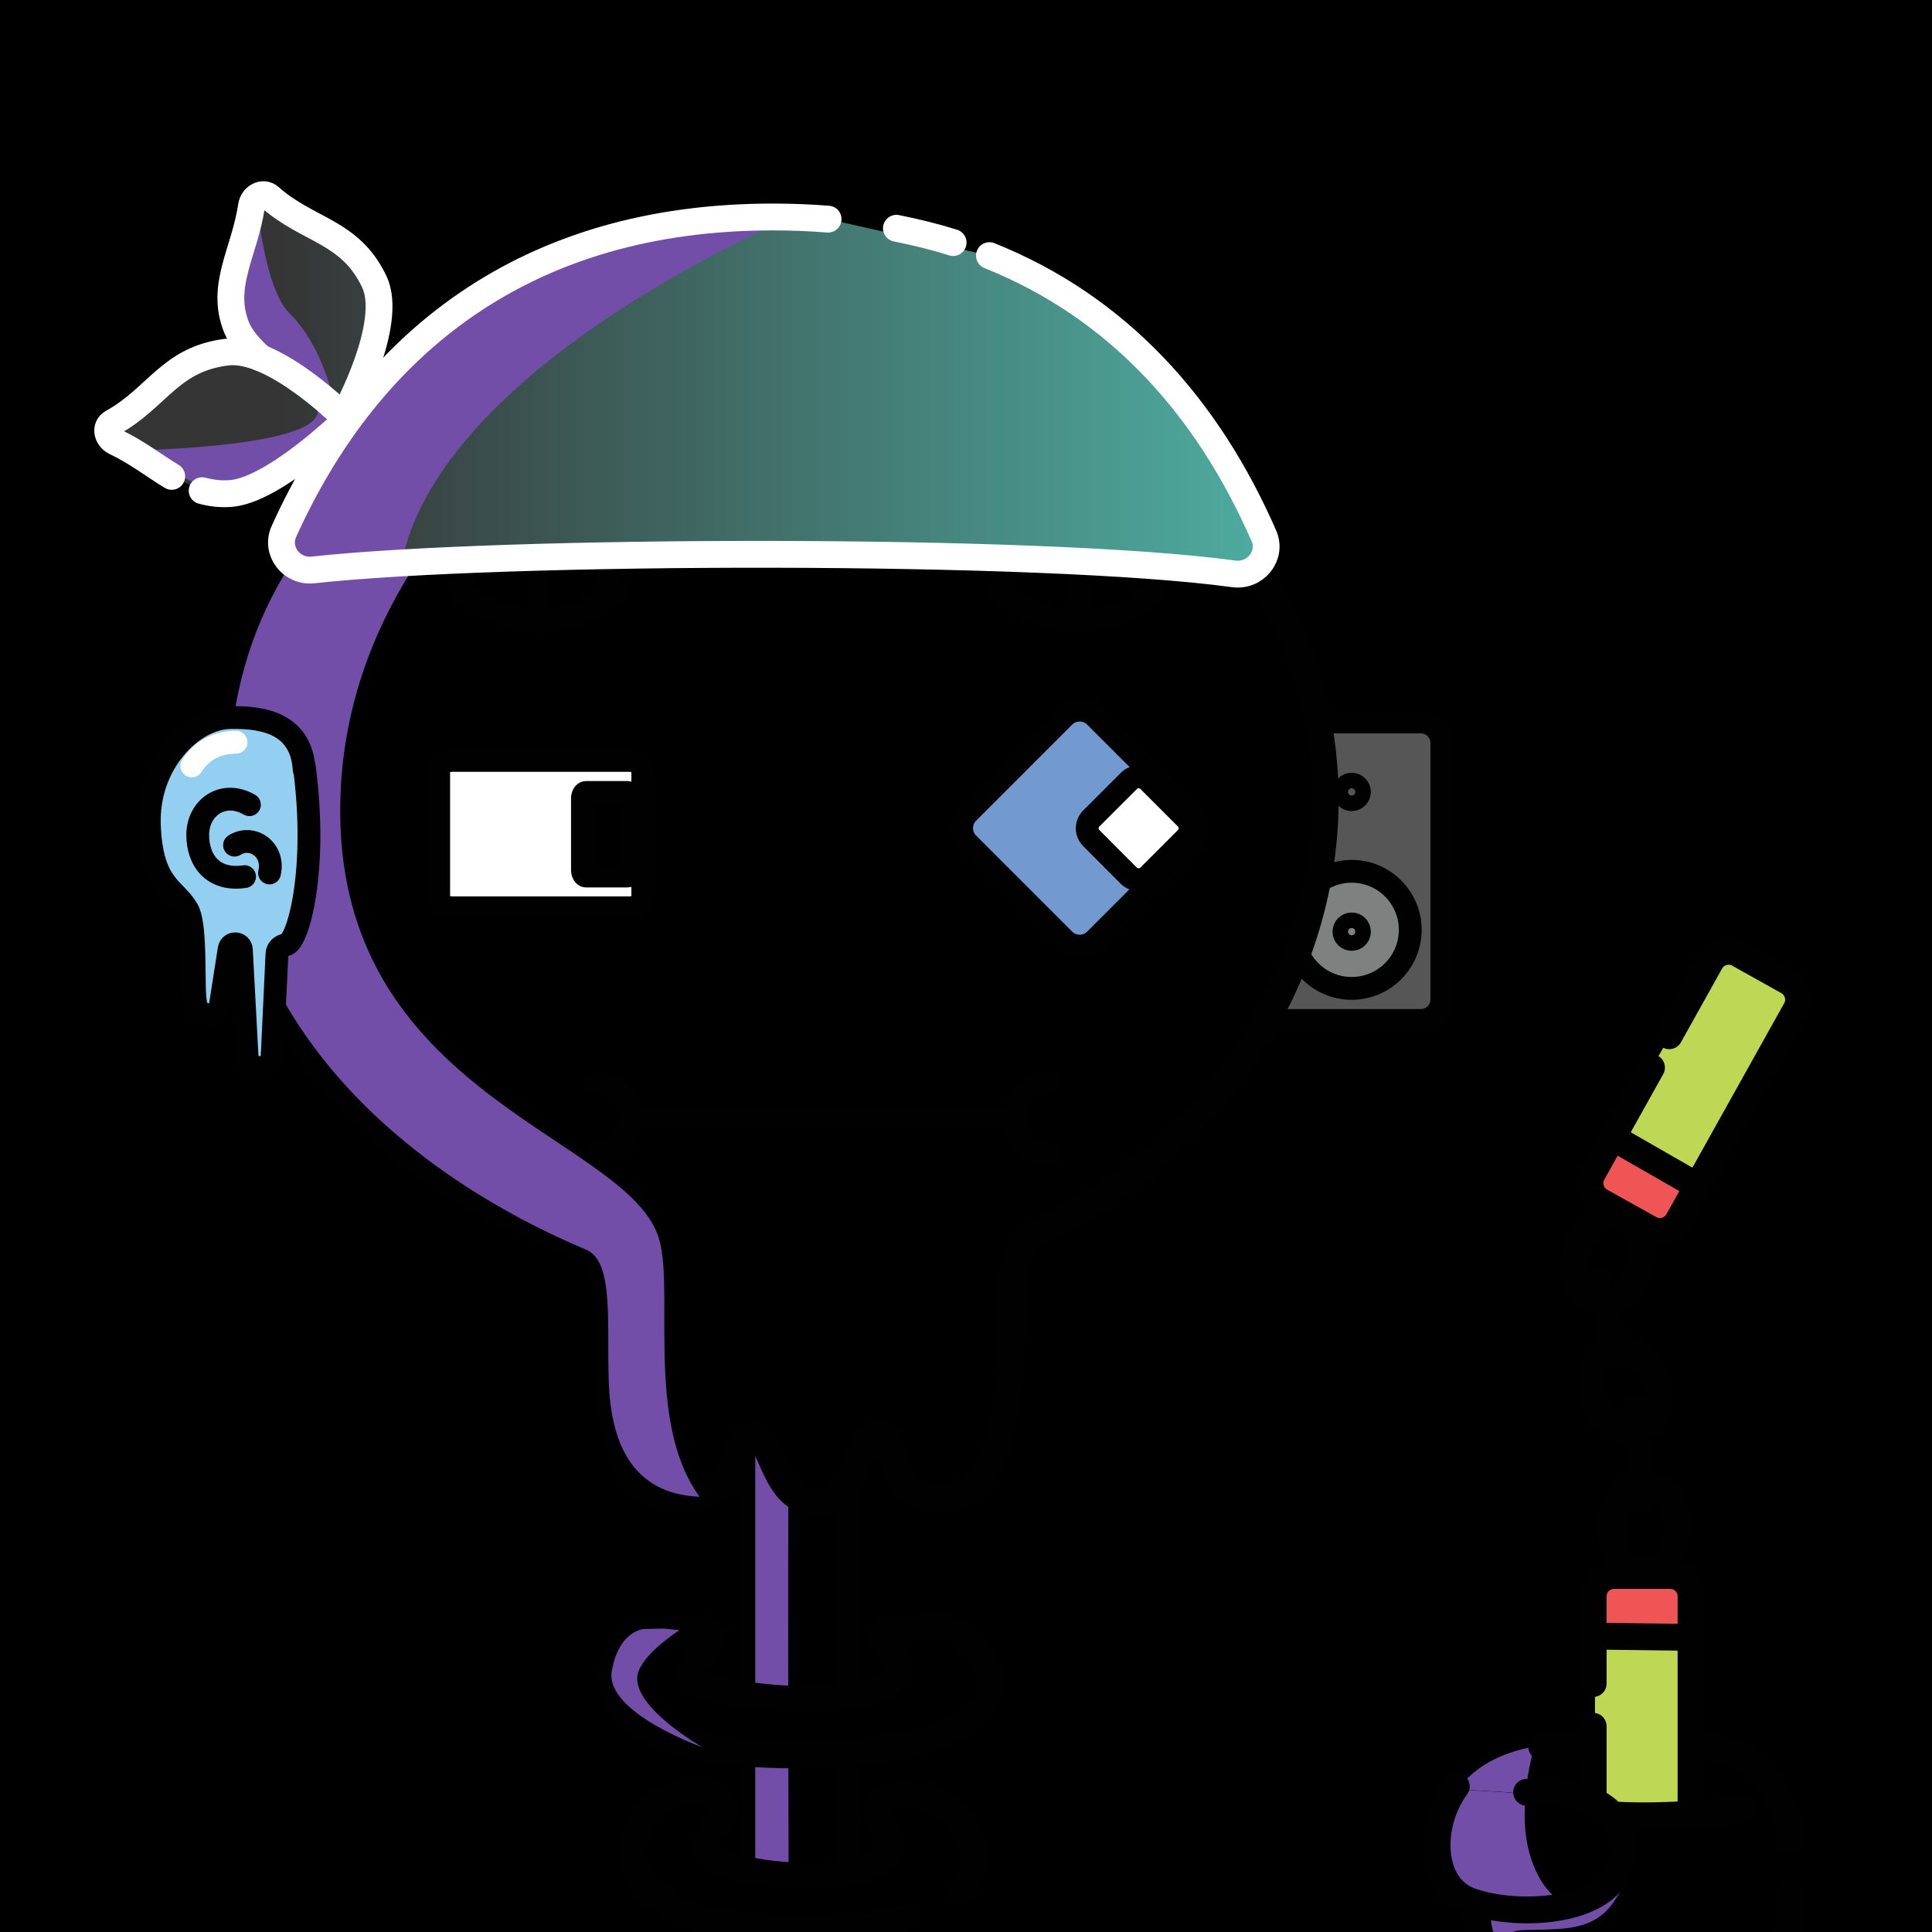 <svg version="1.1" xmlns="http://www.w3.org/2000/svg" xmlns:xlink="http://www.w3.org/1999/xlink" width="1080px" height="1080px"><style>.s{fill:none;stroke:#010101;stroke-width:15;stroke-linecap:round;stroke-linejoin:round;stroke-miterlimit:10}.sw{stroke:#fff}.t{stroke-width:10}.b{fill:#000}.w{fill:#fff}.sh{fill:#734ea978;mix-blend-mode:multiply}.hr{fill:#2B1912}.bbg{fill:hsl(57deg 48% 91%)}#fc,#lf,#rf,#pp{transform:translate(79px,46px) scale(0.85)}</style><rect x="0" y="0" style="fill:hsl(196deg 13% 40%)" width="1080" height="1080"/><g class="fg"><g id="rf"><g class="s"><path style="fill:#555655" d="M742,617h99.4c7.7,0,13.9-6.2,13.9-13.9V434.6c0-7.7-6.2-13.9-13.9-13.9H742c-7.7,0-13.9,6.2-13.9,13.9v168.5C728.2,610.8,734.4,617,742,617z"/><circle style="fill:#7F8080" cx="796" cy="557.4" r="38.5"/><circle cx="796" cy="466.7" r="5.1"/><circle cx="796" cy="558.6" r="5.1"/></g></g><rect class="s bbg" x="422.2" y="779.9" width="51.8" height="327.5"/><path class="sh" d="M470.3,802.5c0,0-28.4-6-29.3,12.1s0,292.8,0,292.8h-18.8V779.9H474L470.3,802.5z"/><g class="s bbg"><path d="M508,1071.5c-17.3,4.9-38.7,7.1-59.9,7.1c-52.9,0.1-92.2-11.9-94.3-41.9c-2-28.5,38.1-46.3,49.2-29c8.9,13.9-25.3,22.1,1.5,33.7c20.5,8.9,78.6,12.4,91.1-4.7c10.1-13.8-11.1-16.7-3.7-28.4c7.7-12.2,52.6-2.9,52.6,30.4c0,7.5-3.2,13.8-8.9,19"/><path d="M357,911.3c-9.2,6.4-16,16.2-15.1,27.8c2.3,30,45.8,42.1,104.4,41.9c9.3,0,18.7-0.4,27.8-1.1c42.3-3.4,79.1-14.8,79.1-38.9c0-15.9-11.4-26.3-24.1-31.5l-34.1,1.2c-8.2,11.7,16.8,15.9,4.1,28.4c-16.6,16.3-76.7,11.4-100.9,4.7c-30.7-8.6,8.2-19.8-1.7-33.7L357,911.3z"/></g><path class="sh" d="M379.8,911.3c0,0-18.5,11.7-22.8,22.8c-7.1,18.3,35.6,42.6,35.6,42.6s-54.7-19.4-50.6-42.6c4.1-23.2,18.3-23.5,18.3-23.5l11-0.2L379.8,911.3z"/><g class="s"><path class="bbg" d="M351.3,188.3c26.2-6.4,53.8-9.7,82.3-9.7c169.7,0,307.2,120.1,307.2,268.4c0,100.9-63.8,195.2-158,241c-10.8,5.3-16.7,16.5-16.7,28.5c0,52.6-2.5,122.5-40.1,121.2c-33.5-1.2-22.1-35.8-35.6-36.3c-12.4-0.5-8.5,38.2-33.4,38.4c-25.6,0.2-24.7-38.2-36.8-37.5c-11,0.7-3.7,36.7-42.5,35.9c-38.2-0.8-38.9-60.7-38.7-116.5c0-12.3-7.7-23.4-19.3-27.5C206.5,654.7,126.4,560,126.4,447c0-54.7,18.8-105.6,51-148.1c22.6-29.8,51.8-55.4,85.8-75.2c3.6-2.1,7.3-4.2,11.1-6.2"/><path d="M300.4,205.1c9.1-3.8,18.3-7.2,27.9-10.3"/></g><path class="sh" d="M387.4,181.6c0,0-186.9,85.9-196.8,257.4c-9.8,171.2,156.5,194,177.2,251.6c10,27.8-7.8,103.8,23.3,146.1c-38.7-1.6-49.7-31.6-50.8-64.4c-1.1-32.8,2.8-66.4-12-73.4c-14.8-7-200.6-77.6-200.6-257.6S291.9,206.6,387.4,181.6z"/><path class="bbg" d="M878.4,973.9c0,0-46.9-1.4-65.9,29.6s-0.7,53.6,12.5,62.5c1.7,23.5,4.2,53.4,85.7,53.3c81.5-0.1,88.5-25.6,89.8-39.4s4.4-53.8-7.6-73.1C980.9,987.6,963.6,970.4,878.4,973.9z"/><path class="sh" d="M857.8,976.3c-21,3.9-34.1,12.3-42.8,23.9l37.8,2.3C854.2,987.7,857.8,976.3,857.8,976.3z"/><path class="s" d="M861.8,976.4c11.3-0.9,88.6-3.8,104.8,2.4s33.9,26.1,33.9,48.3l0,1.1"/><g style="fill:#BED755"><rect x="920.6" y="533.2" transform="matrix(-0.868 -0.497 0.497 -0.868 1465.213 1610.407)" class="st2" width="53" height="153.8"/><rect x="891.6" y="882.9" class="st2" width="53" height="153.8"/></g><g style="fill:#EF5555"><rect x="890.6" y="882.9" class="st3" width="54" height="31.7"/><rect x="890.2" y="647.4" transform="matrix(-0.868 -0.497 0.497 -0.868 1382.853 1694.858)" class="st3" width="54" height="31.7"/></g><g class="s"><path d="M890.6,941.1v-48.7c0-6.5,5.2-11.7,11.7-11.7h31.3c6.5,0,11.7,5.2,11.7,11.7v135c0,6.5-5.2,11.7-11.7,11.7h-31.3c-6.5,0-11.7-5.2-11.7-11.7V965"/><line x1="890.6" y1="914.6" x2="945.3" y2="915.3"/><path d="M933.1,579l23-41.2c3.1-5.6,10.3-7.7,15.9-4.5l27.4,15.3c5.6,3.1,7.7,10.3,4.5,15.9l-65.8,117.9c-3.1,5.6-10.3,7.7-15.9,4.5l-27.4-15.3c-5.6-3.1-7.7-10.3-4.5-15.9l32.9-58.9"/><line x1="948.9" y1="663" x2="901.5" y2="635.8"/><ellipse cx="919.1" cy="853.9" rx="18.3" ry="24.4"/><ellipse transform="matrix(0.927 -0.374 0.374 0.927 -224.69 396.481)" cx="909.2" cy="777.1" rx="18.3" ry="24.4"/><ellipse transform="matrix(0.326 -0.945 0.945 0.326 -59.425 1324.366)" cx="899.4" cy="703.9" rx="24.4" ry="18.3"/><line x1="893" y1="717.4" x2="905" y2="758.5"/><line x1="914.8" y1="787.2" x2="917.7" y2="838.6"/></g><path class="bbg" d="M940.2,1119.4c47.5-7.9,61-28.6,60.3-48.6s1.2-24.3-22-59.1c0,0-78,4.6-103.8-6.1s-81.7,25-66.2,42.5s15.7,29.9,21.1,39.7C835,1097.5,861.5,1128,940.2,1119.4"/><path class="sh" d="M885.8,1064.8c-8,3-23.6-3.1-30.9-29.1c-3-10.8-3-22.8-2-33.1l-37.8-2.3c-4.6,6.1-8,13.2-10.7,20.9c-7.7,22.3,23.2,43.4,23.2,43.4s-22.3,18.3,34.3,51.3c0,0-16.3-20-17.8-29.7c-1.5-9.7,4-6.3,28.3-8s29-14.3,34.5-22.5S893.8,1061.8,885.8,1064.8z"/><g class="s"><path d="M1000.5,1057.9v10.1c0,28.4-23.1,51.4-51.7,51.4h-71.5c-28.5,0-51.7-23-51.7-51.4v-4"/><path d="M902.3,1014.6c15,0.9,40.2,0.8,71.8-3.3"/><path d="M853.4,1001.9c46.7-1.5,55.4,15.3,53.3,36.1c-3.1,31-56.2,34.5-84.1,25c-24.1-8.2-24-43.5-8.5-64.4"/></g><g id="fc"><path class="s w" d="M320.93,542.91H204.41c-4.89,0-8.85-2.86-8.85-6.39v-84.14c0-3.53,3.96-6.39,8.85-6.39h116.53c4.89,0,8.85,2.86,8.85,6.39v84.14C329.78,540.04,325.82,542.91,320.93,542.91z"/><path class="s b" d="M319.75,522h-27.31c-1.29,0-2.34-1.8-2.34-4.02v-46.92c0-2.22,1.05-4.02,2.34-4.02h27.31c1.29,0,2.34,1.8,2.34,4.02v46.92C322.09,520.19,321.04,522,319.75,522z"/><g class="s"><line x1="324.37" y1="681.36" x2="573.87" y2="681.36"/><path d="M298.82,658.04c12.88,0,23.31,10.44,23.31,23.31s-10.44,23.31-23.31,23.31"/><path d="M597.18,704.67c-12.88,0-23.31-10.44-23.31-23.31s10.44-23.31,23.31-23.31"/></g><path class="s" style="fill:#729AD1" d="M606.9,563.9l-63.2-63.2c-5.6-5.6-5.6-14.8,0-20.4l63.2-63.2c5.6-5.6,14.8-5.6,20.4,0l63.2,63.2c5.6,5.6,5.6,14.8,0,20.4l-63.2,63.2C621.7,569.5,612.6,569.5,606.9,563.9z"/><path class="s w" d="M649.4,521.8L624.7,497c-3.5-3.5-3.5-9.2,0-12.8l24.8-24.8c3.5-3.5,9.2-3.5,12.8,0l24.8,24.8c3.5,3.5,3.5,9.2,0,12.8l-24.8,24.8C658.7,525.3,653,525.3,649.4,521.8z"/><g class="s"><path d="M302.48,313.01l9.89,21.16c-30.83,28.73-77.95,23.74-102.73,0l8.03-21.16"/><line x1="261.01" y1="323.78" x2="261.39" y2="347.1"/><path d="M657.23,313.01l9.89,21.16c-30.83,28.73-77.95,23.74-102.73,0l8.03-21.16"/><line x1="615.76" y1="323.78" x2="616.14" y2="347.1"/></g></g><linearGradient id="g1" gradientUnits="userSpaceOnUse" x1="157" y1="221" x2="707" y2="221"><stop offset="0" style="stop-color:#353535"/><stop offset="1" style="stop-color:#4EACA0"/></linearGradient><g style="fill:url(#g1)"><path d="M553.1,142.9c72,28.8,121.9,84.6,153.4,156.6c4.8,11-4.6,22.9-16.8,21.3c-106.4-14.6-408.8-13.8-514.7-2.2c-12.1,1.3-21.2-10.6-16.3-21.5c47.7-105.5,135.4-175.8,273.2-175.8c10.6,0,21,0.4,31,1.2"/><path d="M185.7,226.9c4.5,2.4,7.4,3.8,7.4,3.8s27.3-49.8,16.1-73.3c-13.6-28.5-37-28.2-58.4-47.2c-3.8-3.4-9.5-0.1-10.2,4.9c-3.8,25.8-17.8,44.7-8.3,68.1c2.3,5.5,7.2,11.3,13.3,16.8"/><path d="M113,274.3c4.8,1.3,9.9,2,15.6,1.6c24.4-1.5,65.2-41.5,65.2-41.5s-40.3-40.7-66.7-37.6c-32.1,3.8-39,25.5-64.2,39.4c-4.5,2.5-3,8.7,1.7,10.9c12,5.7,21.6,13.3,31.4,19.2"/></g><path class="sh" d="M443,121.2c0,0-190.5,79.3-217.5,188.8c-47.2,3-76.1,17.9-63.4-20.5c12.7-38.4,19.2-43.8,19.2-43.8s-39.9,37.4-58.6,30.2s-49.5-24.1-49.5-24.1s101.8-1.4,104.3-21.1c1.2-9.7-25.6-20.6-35.4-34s-16.4-41.3-10.6-54s11.8-32.4,11.8-32.4s4,50.3,18.4,64.7c23.3,23.2,27,61.4,27,61.4S280.2,112.4,443,121.2z"/><g class="s sw"><path d="M553.1,142.9c72,28.8,121.9,84.6,153.4,156.6c4.8,11-4.6,22.9-16.8,21.3c-106.4-14.6-408.8-13.8-514.7-2.2c-12.1,1.3-21.2-10.6-16.3-21.5c47.7-105.5,135.4-175.8,273.2-175.8c10.6,0,21,0.4,31,1.2"/><path d="M185.7,226.9c4.5,2.4,7.4,3.8,7.4,3.8s27.3-49.8,16.1-73.3c-13.6-28.5-37-28.2-58.4-47.2c-3.8-3.4-9.5-0.1-10.2,4.9c-3.8,25.8-17.8,44.7-8.3,68.1c2.3,5.5,7.2,11.3,13.3,16.8"/><path d="M113,274.3c4.8,1.3,9.9,2,15.6,1.6c24.4-1.5,65.2-41.5,65.2-41.5s-40.3-40.7-66.7-37.6c-32.1,3.8-39,25.5-64.2,39.4c-4.5,2.5-3,8.7,1.7,10.9c12,5.7,21.6,13.3,31.4,19.2"/><path d="M501.1,127.6c11,2.2,21.6,4.8,31.7,8"/></g><g id="lf"><g class="s"><path style="fill:#93CFF1" d="M107.1,452.1c-1.8-28.9-24.3-34.9-48.9-34.3c-24.8,0.5-54.5,30.4-52.9,70.9s17,41,25.2,55.6c6.3,11.4,2.9,53.5,5.5,62.6c2.3,8,12.9,8.5,15.9,0.7l5.9-37.8c1-4.6,7.7-4.1,8,0.6l3.8,71.2c1.4,8.5,15.1,8.4,16.4-0.1l3.2-68.3c0.1-3.1,2.6-5.5,5.7-5.9c8.3-1,21.4-49.8,12.2-117.7"/><path d="M71.1,475.1c-17-9.9-34,1.6-34,19.9c0,17.3,10.5,30.4,30.8,27.4"/><path d="M61.3,501.7c11.7-7.4,26.6,3.1,23,18.3"/><path style="stroke:#fff" d="M33.2,449.6c6.1-9.5,15.3-15.4,29.1-15.6"/></g></g></g></svg>
